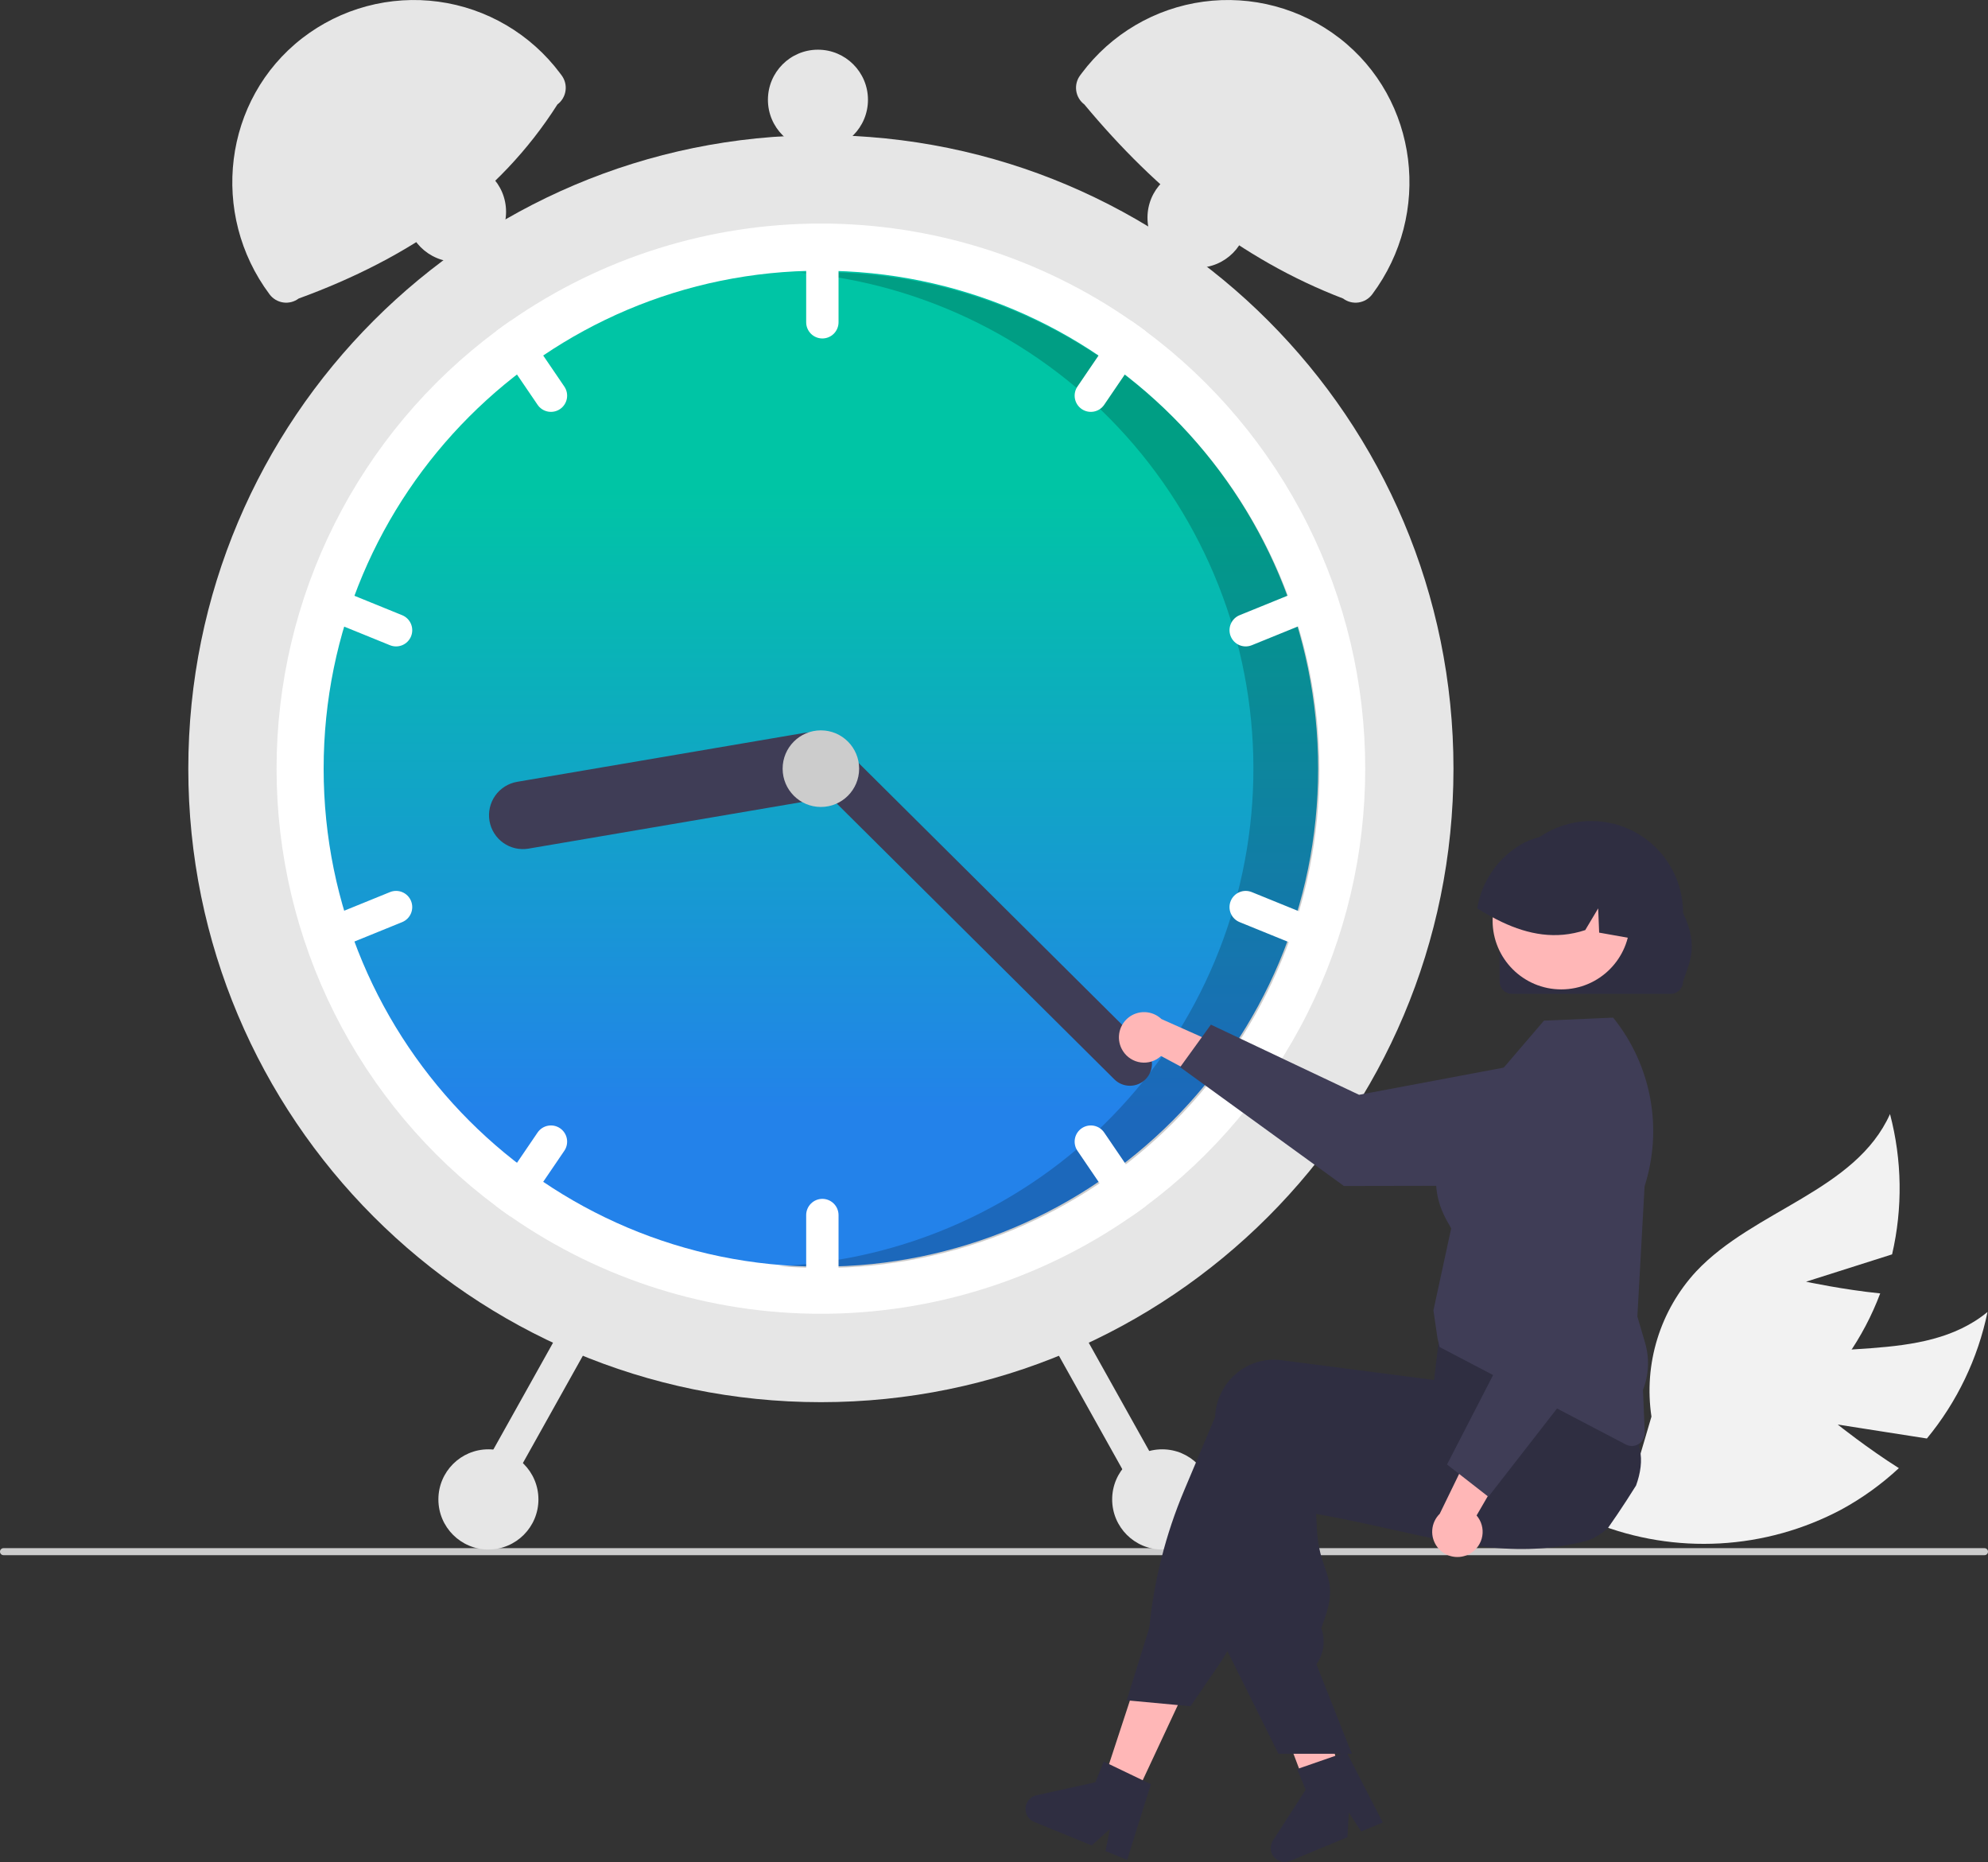 <svg width="236" height="221" viewBox="0 0 236 221" fill="none" xmlns="http://www.w3.org/2000/svg">
<rect x="0" y="0" width="236" height="221" fill="#333333" stroke="none"/>
<g clip-path="url(#clip0_244_738)">
<path d="M218.159 169.071L228.746 170.728C232.33 166.384 234.8 161.229 235.943 155.712C228.201 162.057 216.428 158.685 207.041 162.149C204.122 163.252 201.488 164.998 199.334 167.259C197.18 169.519 195.562 172.236 194.6 175.208L189.426 180.782C194.109 182.638 199.139 183.456 204.169 183.179C209.198 182.902 214.108 181.536 218.56 179.176C221.044 177.827 223.349 176.171 225.42 174.245C221.715 171.91 218.159 169.071 218.159 169.071Z" fill="#F2F2F2"/>
<path d="M214.4 152.118L224.614 148.874C225.887 143.385 225.802 137.668 224.367 132.22C220.264 141.355 208.225 143.595 201.366 150.887C199.244 153.177 197.665 155.917 196.744 158.902C195.823 161.887 195.585 165.041 196.048 168.131L193.899 175.43C198.918 175 203.785 173.486 208.163 170.992C212.541 168.498 216.327 165.083 219.26 160.983C220.883 158.667 222.208 156.155 223.204 153.507C218.848 153.071 214.4 152.118 214.4 152.118Z" fill="#F2F2F2"/>
<path d="M236 184.158C236 184.213 235.99 184.267 235.969 184.318C235.948 184.368 235.917 184.414 235.879 184.453C235.84 184.492 235.794 184.522 235.744 184.543C235.693 184.564 235.639 184.575 235.584 184.574H0.416C0.305 184.574 0.2 184.531 0.122 184.452C0.044 184.374 0 184.269 0 184.158C0 184.048 0.044 183.942 0.122 183.864C0.2 183.786 0.305 183.742 0.416 183.742H235.584C235.639 183.742 235.693 183.753 235.744 183.773C235.794 183.794 235.84 183.825 235.879 183.864C235.917 183.902 235.948 183.948 235.969 183.999C235.99 184.049 236 184.104 236 184.158Z" fill="#CCCCCC"/>
<path d="M97.449 166.416C138.924 166.416 172.545 132.754 172.545 91.228C172.545 49.703 138.924 16.04 97.449 16.04C55.975 16.04 22.354 49.703 22.354 91.228C22.354 132.754 55.975 166.416 97.449 166.416Z" fill="#E6E6E6"/>
<path d="M162.067 91.228C162.074 101.323 159.719 111.28 155.19 120.299C150.66 129.318 144.083 137.149 135.986 143.164C135.444 143.57 134.892 143.965 134.337 144.35C123.509 151.886 110.637 155.925 97.449 155.925C84.262 155.925 71.39 151.886 60.562 144.35C60.006 143.965 59.454 143.57 58.913 143.164C50.821 137.144 44.248 129.312 39.719 120.294C35.191 111.276 32.832 101.322 32.832 91.228C32.832 81.134 35.191 71.181 39.719 62.163C44.248 53.145 50.821 45.312 58.913 39.292C59.454 38.887 60.006 38.491 60.562 38.107C71.39 30.57 84.262 26.531 97.449 26.531C110.637 26.531 123.509 30.57 134.337 38.107C134.892 38.491 135.444 38.887 135.986 39.292C144.083 45.307 150.66 53.138 155.19 62.157C159.719 71.177 162.074 81.133 162.067 91.228Z" fill="white"/>
<path d="M97.449 150.33C130.049 150.33 156.478 123.869 156.478 91.228C156.478 58.587 130.049 32.127 97.449 32.127C64.848 32.127 38.42 58.587 38.42 91.228C38.42 123.869 64.848 150.33 97.449 150.33Z" fill="url(#paint0_linear_244_738)"/>
<path opacity="0.2" d="M97.603 32.292C96.709 32.292 95.819 32.315 94.934 32.355C109.853 33.667 123.716 40.609 133.715 51.773C143.713 62.938 149.099 77.49 148.781 92.482C148.463 107.473 142.465 121.784 132.003 132.513C121.541 143.243 107.396 149.589 92.435 150.267C94.138 150.415 95.861 150.495 97.603 150.495C113.259 150.495 128.273 144.268 139.343 133.184C150.413 122.101 156.632 107.068 156.632 91.393C156.632 75.719 150.413 60.686 139.343 49.602C128.273 38.519 113.259 32.292 97.603 32.292Z" fill="black"/>
<path d="M97.624 27.93C97.115 27.931 96.627 28.134 96.267 28.494C95.907 28.855 95.704 29.344 95.703 29.854V38.247C95.703 38.757 95.906 39.246 96.266 39.607C96.626 39.968 97.115 40.17 97.624 40.17C98.134 40.17 98.622 39.968 98.983 39.607C99.343 39.246 99.545 38.757 99.545 38.247V29.854C99.544 29.344 99.342 28.855 98.982 28.494C98.621 28.134 98.133 27.931 97.624 27.93Z" fill="white"/>
<path d="M135.985 39.292C135.444 38.887 134.892 38.491 134.337 38.107C134.003 38.085 133.67 38.151 133.37 38.297C133.07 38.444 132.813 38.666 132.625 38.943L127.906 45.877C127.62 46.299 127.512 46.817 127.607 47.318C127.702 47.819 127.992 48.262 128.413 48.549C128.834 48.836 129.352 48.944 129.852 48.849C130.352 48.754 130.795 48.464 131.081 48.042L135.8 41.107C135.98 40.844 136.091 40.54 136.123 40.223C136.155 39.906 136.108 39.586 135.985 39.292Z" fill="white"/>
<path d="M157.424 70.913C157.329 70.68 157.189 70.467 157.012 70.287C156.835 70.108 156.625 69.965 156.392 69.867C156.16 69.768 155.911 69.717 155.659 69.716C155.407 69.714 155.157 69.762 154.923 69.857L147.155 73.015C146.684 73.207 146.308 73.579 146.11 74.049C145.912 74.519 145.909 75.048 146.1 75.52C146.292 75.992 146.663 76.369 147.132 76.568C147.601 76.766 148.129 76.77 148.601 76.579L156.369 73.421C156.841 73.228 157.216 72.855 157.414 72.385C157.612 71.915 157.615 71.386 157.424 70.913Z" fill="white"/>
<path d="M66.992 45.877L62.273 38.943C62.085 38.666 61.828 38.444 61.528 38.297C61.228 38.151 60.895 38.085 60.562 38.107C60.007 38.491 59.455 38.887 58.913 39.292C58.791 39.586 58.743 39.906 58.776 40.223C58.808 40.54 58.919 40.844 59.098 41.107L63.817 48.042C64.104 48.464 64.546 48.754 65.046 48.849C65.547 48.944 66.065 48.836 66.486 48.549C66.907 48.262 67.197 47.819 67.292 47.318C67.387 46.817 67.279 46.299 66.992 45.877Z" fill="white"/>
<path d="M47.743 73.015L39.975 69.857C39.503 69.665 38.974 69.669 38.505 69.867C38.035 70.066 37.664 70.443 37.472 70.915C37.281 71.388 37.284 71.917 37.482 72.387C37.68 72.857 38.057 73.229 38.529 73.421L46.297 76.579C46.769 76.77 47.297 76.766 47.766 76.568C48.235 76.369 48.606 75.992 48.798 75.52C48.989 75.048 48.986 74.519 48.788 74.049C48.59 73.579 48.214 73.207 47.743 73.015Z" fill="white"/>
<path d="M97.624 142.286C97.115 142.287 96.627 142.49 96.267 142.851C95.907 143.211 95.704 143.7 95.703 144.21V152.603C95.703 153.113 95.906 153.602 96.266 153.963C96.626 154.324 97.115 154.526 97.624 154.526C98.134 154.526 98.622 154.324 98.983 153.963C99.343 153.602 99.545 153.113 99.545 152.603V144.21C99.544 143.7 99.342 143.211 98.982 142.851C98.621 142.49 98.133 142.287 97.624 142.286Z" fill="white"/>
<path d="M135.8 141.349L131.081 134.414C130.939 134.206 130.758 134.027 130.547 133.888C130.336 133.75 130.1 133.654 129.852 133.607C129.604 133.56 129.35 133.562 129.103 133.614C128.856 133.665 128.621 133.765 128.413 133.907C128.204 134.049 128.026 134.231 127.888 134.442C127.749 134.654 127.654 134.89 127.607 135.138C127.56 135.386 127.562 135.641 127.614 135.888C127.665 136.136 127.764 136.37 127.906 136.579L132.625 143.514C132.813 143.79 133.07 144.013 133.37 144.159C133.67 144.306 134.003 144.371 134.337 144.35C134.892 143.965 135.444 143.57 135.985 143.164C136.108 142.87 136.155 142.55 136.123 142.233C136.091 141.916 135.98 141.612 135.8 141.349Z" fill="white"/>
<path d="M156.37 109.036L148.602 105.878C148.13 105.686 147.601 105.689 147.132 105.888C146.662 106.086 146.291 106.463 146.099 106.936C145.908 107.408 145.911 107.938 146.109 108.407C146.307 108.877 146.684 109.249 147.156 109.441L154.924 112.599C155.395 112.791 155.924 112.787 156.393 112.588C156.862 112.39 157.233 112.013 157.425 111.541C157.616 111.068 157.613 110.539 157.415 110.069C157.217 109.6 156.841 109.228 156.37 109.036Z" fill="white"/>
<path d="M66.486 133.907C66.065 133.62 65.547 133.512 65.047 133.607C64.546 133.703 64.104 133.993 63.817 134.414L59.098 141.349C58.919 141.612 58.808 141.916 58.776 142.233C58.743 142.55 58.791 142.87 58.913 143.164C59.455 143.57 60.007 143.965 60.562 144.35C60.895 144.371 61.228 144.306 61.528 144.159C61.828 144.012 62.085 143.79 62.273 143.514L66.992 136.579C67.134 136.37 67.234 136.135 67.285 135.888C67.336 135.641 67.339 135.386 67.292 135.138C67.245 134.89 67.149 134.653 67.011 134.442C66.873 134.231 66.694 134.049 66.486 133.907Z" fill="white"/>
<path d="M48.797 106.934C48.702 106.7 48.562 106.487 48.385 106.307C48.208 106.128 47.998 105.985 47.765 105.887C47.533 105.789 47.284 105.737 47.032 105.736C46.78 105.734 46.53 105.782 46.296 105.878L38.528 109.036C38.057 109.228 37.681 109.6 37.483 110.069C37.285 110.539 37.282 111.068 37.473 111.541C37.665 112.013 38.036 112.39 38.505 112.588C38.974 112.787 39.502 112.791 39.974 112.599L47.742 109.441C48.214 109.248 48.589 108.876 48.787 108.406C48.985 107.936 48.988 107.406 48.797 106.934Z" fill="white"/>
<path d="M100.117 90.274C100.294 91.325 100.048 92.404 99.432 93.274C98.816 94.143 97.88 94.733 96.831 94.913L62.741 100.719C62.221 100.807 61.689 100.792 61.175 100.675C60.66 100.557 60.174 100.34 59.744 100.034C59.313 99.729 58.948 99.341 58.667 98.894C58.386 98.447 58.196 97.949 58.108 97.428C58.019 96.908 58.034 96.375 58.151 95.86C58.269 95.345 58.486 94.858 58.791 94.427C59.096 93.996 59.483 93.63 59.93 93.349C60.376 93.068 60.874 92.878 61.394 92.789L95.483 86.983C96.533 86.806 97.611 87.052 98.48 87.669C99.348 88.286 99.937 89.223 100.117 90.274Z" fill="#3F3D56"/>
<path d="M135.995 128.089C135.505 128.582 134.84 128.86 134.145 128.863C133.451 128.866 132.783 128.592 132.29 128.103L95.593 91.65C95.101 91.159 94.823 90.494 94.82 89.798C94.818 89.103 95.091 88.435 95.58 87.942C96.069 87.448 96.734 87.169 97.428 87.166C98.123 87.163 98.79 87.436 99.283 87.926L135.98 124.379C136.472 124.87 136.751 125.536 136.753 126.231C136.756 126.926 136.483 127.594 135.995 128.089Z" fill="#3F3D56"/>
<path d="M97.449 95.774C99.957 95.774 101.99 93.739 101.99 91.228C101.99 88.717 99.957 86.682 97.449 86.682C94.941 86.682 92.908 88.717 92.908 91.228C92.908 93.739 94.941 95.774 97.449 95.774Z" fill="#CCCCCC"/>
<path d="M66.173 12.396C59.203 23.367 48.568 30.648 35.453 35.431C35.194 35.626 34.899 35.767 34.586 35.847C34.272 35.927 33.945 35.945 33.625 35.899C33.304 35.853 32.996 35.744 32.718 35.579C32.439 35.413 32.196 35.195 32.002 34.935C24.878 25.412 26.486 11.801 35.889 4.524C38.162 2.767 40.761 1.481 43.534 0.738C46.308 -0.004 49.202 -0.188 52.047 0.199C54.892 0.585 57.632 1.533 60.108 2.989C62.584 4.444 64.747 6.377 66.471 8.676L66.668 8.94C66.862 9.199 67.003 9.494 67.084 9.809C67.164 10.123 67.181 10.45 67.135 10.77C67.089 11.091 66.981 11.4 66.815 11.679C66.65 11.958 66.432 12.201 66.173 12.396Z" fill="#E6E6E6"/>
<path d="M128.426 8.676C130.15 6.377 132.313 4.444 134.789 2.989C137.265 1.533 140.005 0.585 142.851 0.199C145.696 -0.188 148.589 -0.004 151.363 0.738C154.137 1.48 156.736 2.767 159.009 4.524C168.411 11.801 170.02 25.412 162.896 34.935C162.702 35.195 162.458 35.413 162.18 35.579C161.901 35.744 161.593 35.853 161.273 35.899C160.952 35.945 160.626 35.927 160.312 35.847C159.998 35.767 159.703 35.626 159.444 35.431C147.269 30.764 137.285 22.688 128.725 12.396C128.201 12.003 127.855 11.418 127.762 10.77C127.669 10.122 127.837 9.464 128.229 8.94L128.426 8.676Z" fill="#E6E6E6"/>
<path d="M125.372 156.369C124.928 156.618 124.601 157.034 124.463 157.525C124.325 158.015 124.386 158.541 124.634 158.986L135.721 178.823C135.97 179.268 136.385 179.596 136.875 179.734C137.366 179.873 137.891 179.811 138.335 179.562C138.78 179.313 139.107 178.897 139.246 178.406C139.384 177.915 139.322 177.39 139.074 176.944L127.987 157.108C127.737 156.663 127.322 156.336 126.832 156.197C126.342 156.059 125.817 156.12 125.372 156.369Z" fill="#E6E6E6"/>
<path d="M66.911 157.108L55.825 176.944C55.576 177.39 55.514 177.915 55.652 178.406C55.791 178.897 56.118 179.313 56.563 179.562C57.008 179.811 57.533 179.873 58.023 179.734C58.513 179.596 58.928 179.268 59.177 178.823L70.264 158.986C70.388 158.766 70.466 158.523 70.496 158.272C70.525 158.022 70.505 157.767 70.437 157.524C70.368 157.281 70.253 157.054 70.096 156.856C69.94 156.657 69.746 156.492 69.526 156.368C69.306 156.245 69.064 156.166 68.813 156.137C68.562 156.107 68.309 156.127 68.066 156.196C67.823 156.264 67.596 156.38 67.398 156.537C67.2 156.693 67.035 156.887 66.911 157.108Z" fill="#E6E6E6"/>
<path d="M137.966 183.902C141.245 183.902 143.904 181.24 143.904 177.957C143.904 174.674 141.245 172.012 137.966 172.012C134.687 172.012 132.028 174.674 132.028 177.957C132.028 181.24 134.687 183.902 137.966 183.902Z" fill="#E6E6E6"/>
<path d="M142.158 31.777C145.437 31.777 148.095 29.115 148.095 25.832C148.095 22.548 145.437 19.887 142.158 19.887C138.878 19.887 136.22 22.548 136.22 25.832C136.22 29.115 138.878 31.777 142.158 31.777Z" fill="#E6E6E6"/>
<path d="M97.1 17.788C100.379 17.788 103.038 15.127 103.038 11.843C103.038 8.56 100.379 5.898 97.1 5.898C93.821 5.898 91.162 8.56 91.162 11.843C91.162 15.127 93.821 17.788 97.1 17.788Z" fill="#E6E6E6"/>
<path d="M54.138 31.078C57.417 31.078 60.076 28.416 60.076 25.132C60.076 21.849 57.417 19.187 54.138 19.187C50.859 19.187 48.2 21.849 48.2 25.132C48.2 28.416 50.859 31.078 54.138 31.078Z" fill="#E6E6E6"/>
<path d="M57.98 183.902C61.259 183.902 63.918 181.24 63.918 177.957C63.918 174.674 61.259 172.012 57.98 172.012C54.7 172.012 52.042 174.674 52.042 177.957C52.042 181.24 54.7 183.902 57.98 183.902Z" fill="#E6E6E6"/>
<path d="M133.309 124.745C133.543 125.112 133.854 125.423 134.222 125.656C134.589 125.89 135.002 126.04 135.434 126.095C135.865 126.151 136.303 126.112 136.718 125.98C137.132 125.848 137.512 125.626 137.832 125.331L147.149 130.33L146.65 124.853L137.878 120.946C137.348 120.441 136.65 120.149 135.919 120.124C135.187 120.1 134.472 120.345 133.908 120.813C133.345 121.281 132.973 121.94 132.862 122.665C132.752 123.39 132.911 124.13 133.309 124.745Z" fill="#FFB7B7"/>
<path d="M140.097 126.656L143.748 121.61L161.338 129.936L183.226 125.824C184.308 125.62 185.422 125.658 186.487 125.934C187.553 126.21 188.545 126.718 189.393 127.421C190.241 128.124 190.923 129.005 191.393 130.002C191.862 130.999 192.107 132.087 192.109 133.189C192.11 135.18 191.323 137.09 189.919 138.5C188.516 139.911 186.611 140.706 184.623 140.712L159.539 140.758L140.097 126.656Z" fill="#3F3D56"/>
<path d="M134.474 213.814L130.779 212.045L135.854 196.585L141.306 199.196L134.474 213.814Z" fill="#FFB7B7"/>
<path d="M159.24 211.322C158.971 211.49 158.702 211.656 158.431 211.822C157.891 212.153 157.345 212.479 156.8 212.8C156.526 212.96 156.249 213.12 155.975 213.278V213.286L155.959 213.289L155.953 213.291L155.536 213.395L154.936 211.808L154.659 211.077L154.268 210.042L153.552 208.149L149.78 198.178L155.644 196.73L155.864 197.629H155.867L155.975 198.075L158.024 206.394L158.442 208.094L158.455 208.146L158.708 209.162L158.925 210.042L159.166 211.026L159.24 211.322Z" fill="#FFB7B7"/>
<path d="M194.22 176.307C193.848 176.904 193.468 177.499 193.086 178.089C192.375 179.187 191.645 180.268 190.896 181.333C190.896 181.336 190.893 181.336 190.891 181.338C190.454 181.744 189.971 182.096 189.452 182.39C189.431 182.406 189.406 182.417 189.385 182.43C189.003 182.642 188.596 182.805 188.174 182.917C188.022 182.955 187.868 182.993 187.716 183.031C187.168 183.161 186.625 183.273 186.085 183.37C185.124 183.542 184.175 183.664 183.23 183.74C183.154 183.748 183.078 183.754 183.002 183.759C179.119 184.044 175.34 183.585 171.394 182.833C169.446 182.463 167.457 182.02 165.397 181.561C164.724 181.409 164.049 181.26 163.365 181.11C163.313 181.099 163.259 181.086 163.205 181.075C162.228 180.86 161.235 180.648 160.217 180.439C158.937 180.175 157.615 179.92 156.242 179.678L156.34 181.615C156.421 183.106 156.73 184.574 157.257 185.971C157.843 187.688 158.307 189.046 157.327 191.874L156.855 193.243C157.1 193.923 157.184 194.651 157.101 195.369C157.017 196.087 156.769 196.776 156.375 197.381L156.28 197.525L160.217 207.499L160.472 208.145H158.456L155.976 208.148H151.773L145.708 195.966L145.418 195.384V195.354L146.045 171.944C146.053 171.737 146.069 171.528 146.096 171.321C146.207 170.383 146.503 169.475 146.968 168.653C147.432 167.83 148.056 167.108 148.802 166.529C149.517 165.969 150.336 165.558 151.211 165.318C152.086 165.078 153 165.015 153.9 165.132L155.976 165.401L160.217 165.95L163.205 166.339L163.265 166.347L172.075 167.488L172.708 164.907L172.824 164.863L176.534 163.502L189.363 158.794L189.395 158.783L190.239 158.474L190.34 158.636C190.37 158.685 190.399 158.734 190.427 158.783C191.261 160.28 191.94 161.859 192.454 163.494C193.317 166.166 194.029 168.884 194.584 171.637C194.608 171.756 194.63 171.865 194.649 171.963L194.657 171.992C194.665 172.039 194.67 172.069 194.673 172.077C194.969 173.31 194.763 174.815 194.22 176.307Z" fill="#2F2E41"/>
<path d="M194.762 167.679C194.721 167.505 194.669 167.329 194.615 167.158C194.184 165.861 193.683 164.59 193.112 163.349C192.472 161.936 191.704 160.423 190.789 158.784C190.347 157.991 189.871 157.166 189.362 156.309C189.107 155.88 188.842 155.443 188.567 154.997C188.556 154.977 188.544 154.957 188.532 154.937L188.453 154.807L175.759 156.508L171.032 157.141L170.75 159.499L170.682 160.083C170.68 160.083 170.68 160.083 170.682 160.086L170.492 161.678V161.68L170.24 163.783L170.218 163.781L163.204 162.87L155.975 161.933L152.092 161.431C151.192 161.313 150.278 161.376 149.403 161.616C148.527 161.856 147.708 162.267 146.994 162.827C146.248 163.406 145.624 164.128 145.16 164.951C144.695 165.774 144.399 166.681 144.288 167.619C144.264 167.81 144.248 168.005 144.239 168.198L140.576 176.889C138.384 182.087 136.988 187.586 136.435 193.201L133.749 201.8L134.132 201.835L139.825 202.365L141.328 202.506L144.638 197.668C145.015 197.116 145.374 196.548 145.707 195.967C146.257 195.017 146.745 194.034 147.17 193.022L154.331 175.96C154.884 176.055 155.432 176.146 155.975 176.232C158.485 176.639 160.895 176.972 163.204 177.229C170.712 178.068 177.214 178.134 183.001 177.422C184.627 177.223 186.198 176.963 187.715 176.639C188.271 176.522 188.82 176.397 189.362 176.262C189.489 176.232 189.614 176.202 189.739 176.169C190.861 175.88 191.891 175.313 192.738 174.521C193.584 173.73 194.218 172.738 194.583 171.638C195.018 170.362 195.08 168.989 194.762 167.679Z" fill="#2F2E41"/>
<path d="M135.654 211.29L131.657 209.372L131.03 209.07L130.029 211.532L123.039 213.072C122.693 213.148 122.381 213.332 122.147 213.599C121.914 213.865 121.772 214.199 121.741 214.552C121.711 214.905 121.794 215.258 121.979 215.56C122.164 215.863 122.44 216.098 122.767 216.232L129.597 219.022L131.765 217.068L131.233 219.69L133.806 220.742L136.625 211.757L135.654 211.29Z" fill="#2F2E41"/>
<path d="M160.217 207.499L160.472 208.145H160.217V207.499Z" fill="#2F2E41"/>
<path d="M158.825 208.283L154.637 209.736L153.98 209.964L154.998 212.418L151.114 218.437C150.922 218.734 150.829 219.085 150.851 219.439C150.872 219.793 151.006 220.13 151.232 220.402C151.459 220.675 151.766 220.867 152.11 220.952C152.453 221.037 152.815 221.009 153.142 220.873L159.956 218.044L160.123 215.129L161.588 217.367L164.155 216.302L159.844 207.931L158.825 208.283Z" fill="#2F2E41"/>
<path d="M193.717 171.615C193.468 171.615 193.223 171.554 193.003 171.438L170.903 159.876L170.647 158.829L170.166 155.517L170.173 155.486L172.274 145.783C172.236 145.7 172.155 145.563 172.065 145.409C171.126 143.817 168.271 138.972 173.721 132.302L183.289 121.132L191.502 120.778L191.595 120.896C193.791 123.656 195.272 126.916 195.907 130.387C196.541 133.858 196.309 137.432 195.232 140.791L194.376 156.254L195.294 159.377C195.83 161.212 195.741 163.174 195.042 164.953L195.252 170.009C195.26 170.217 195.226 170.424 195.153 170.618C195.08 170.812 194.968 170.989 194.825 171.139C194.682 171.288 194.51 171.408 194.319 171.49C194.129 171.572 193.924 171.614 193.717 171.615Z" fill="#3F3D56"/>
<path d="M174.546 184.368C174.92 184.146 175.242 183.846 175.487 183.486C175.733 183.127 175.897 182.718 175.968 182.289C176.039 181.859 176.015 181.419 175.897 181C175.78 180.581 175.572 180.192 175.289 179.862L180.602 170.713L175.118 171.022L170.913 179.663C170.39 180.177 170.074 180.864 170.025 181.596C169.975 182.327 170.194 183.051 170.642 183.631C171.09 184.211 171.735 184.607 172.454 184.742C173.174 184.878 173.918 184.745 174.546 184.368Z" fill="#FFB7B7"/>
<path d="M176.69 177.641L171.78 173.812L180.702 156.501L177.359 134.456C177.194 133.366 177.27 132.253 177.583 131.197C177.896 130.14 178.437 129.165 179.168 128.341C179.899 127.517 180.803 126.865 181.814 126.43C182.826 125.995 183.92 125.788 185.02 125.824C187.008 125.892 188.887 126.746 190.246 128.199C191.605 129.653 192.332 131.586 192.269 133.576L191.443 158.678L176.69 177.641Z" fill="#3F3D56"/>
<path d="M178.021 116.491V108.354C178.02 105.462 179.165 102.688 181.206 100.642C183.247 98.596 186.016 97.446 188.904 97.444C191.792 97.442 194.563 98.589 196.606 100.633C198.65 102.676 199.799 105.448 199.801 108.34V108.354C201.72 112.359 200.519 114.262 199.801 116.491C199.8 116.879 199.646 117.251 199.372 117.525C199.098 117.8 198.726 117.954 198.339 117.955H179.484C179.097 117.954 178.725 117.8 178.451 117.526C178.176 117.251 178.022 116.879 178.021 116.491Z" fill="#2F2E41"/>
<path d="M185.341 117.426C189.843 117.426 193.492 113.772 193.492 109.265C193.492 104.757 189.843 101.103 185.341 101.103C180.839 101.103 177.189 104.757 177.189 109.265C177.189 113.772 180.839 117.426 185.341 117.426Z" fill="#FFB7B7"/>
<path d="M193.872 111.404C193.798 111.393 193.724 111.377 193.65 111.365C192.379 111.14 191.107 110.918 189.839 110.688L189.723 107.811L188.187 110.388C184.684 111.552 181.406 110.894 178.322 109.442C177.305 108.959 176.318 108.414 175.367 107.811C175.626 106.22 176.237 104.707 177.156 103.382C178.074 102.058 179.276 100.956 180.675 100.157C180.791 100.091 180.904 100.033 181.021 99.974L181.022 99.974L181.024 99.973L181.024 99.972L181.025 99.97C181.223 99.877 181.425 99.787 181.627 99.706C183.21 99.086 184.936 98.929 186.605 99.253C188.273 99.577 189.816 100.368 191.053 101.535C193.541 103.914 194.661 107.842 193.872 111.404Z" fill="#2F2E41"/>
</g>
<defs>
<linearGradient id="paint0_linear_244_738" x1="97.449" y1="57.621" x2="97.449" y2="131.788" gradientUnits="userSpaceOnUse">
<stop stop-color="#00C5A5"/>
<stop offset="1" stop-color="#2382EA"/>
</linearGradient>
<clipPath id="clip0_244_738">
<rect width="236" height="221" fill="white"/>
</clipPath>
</defs>
</svg>
